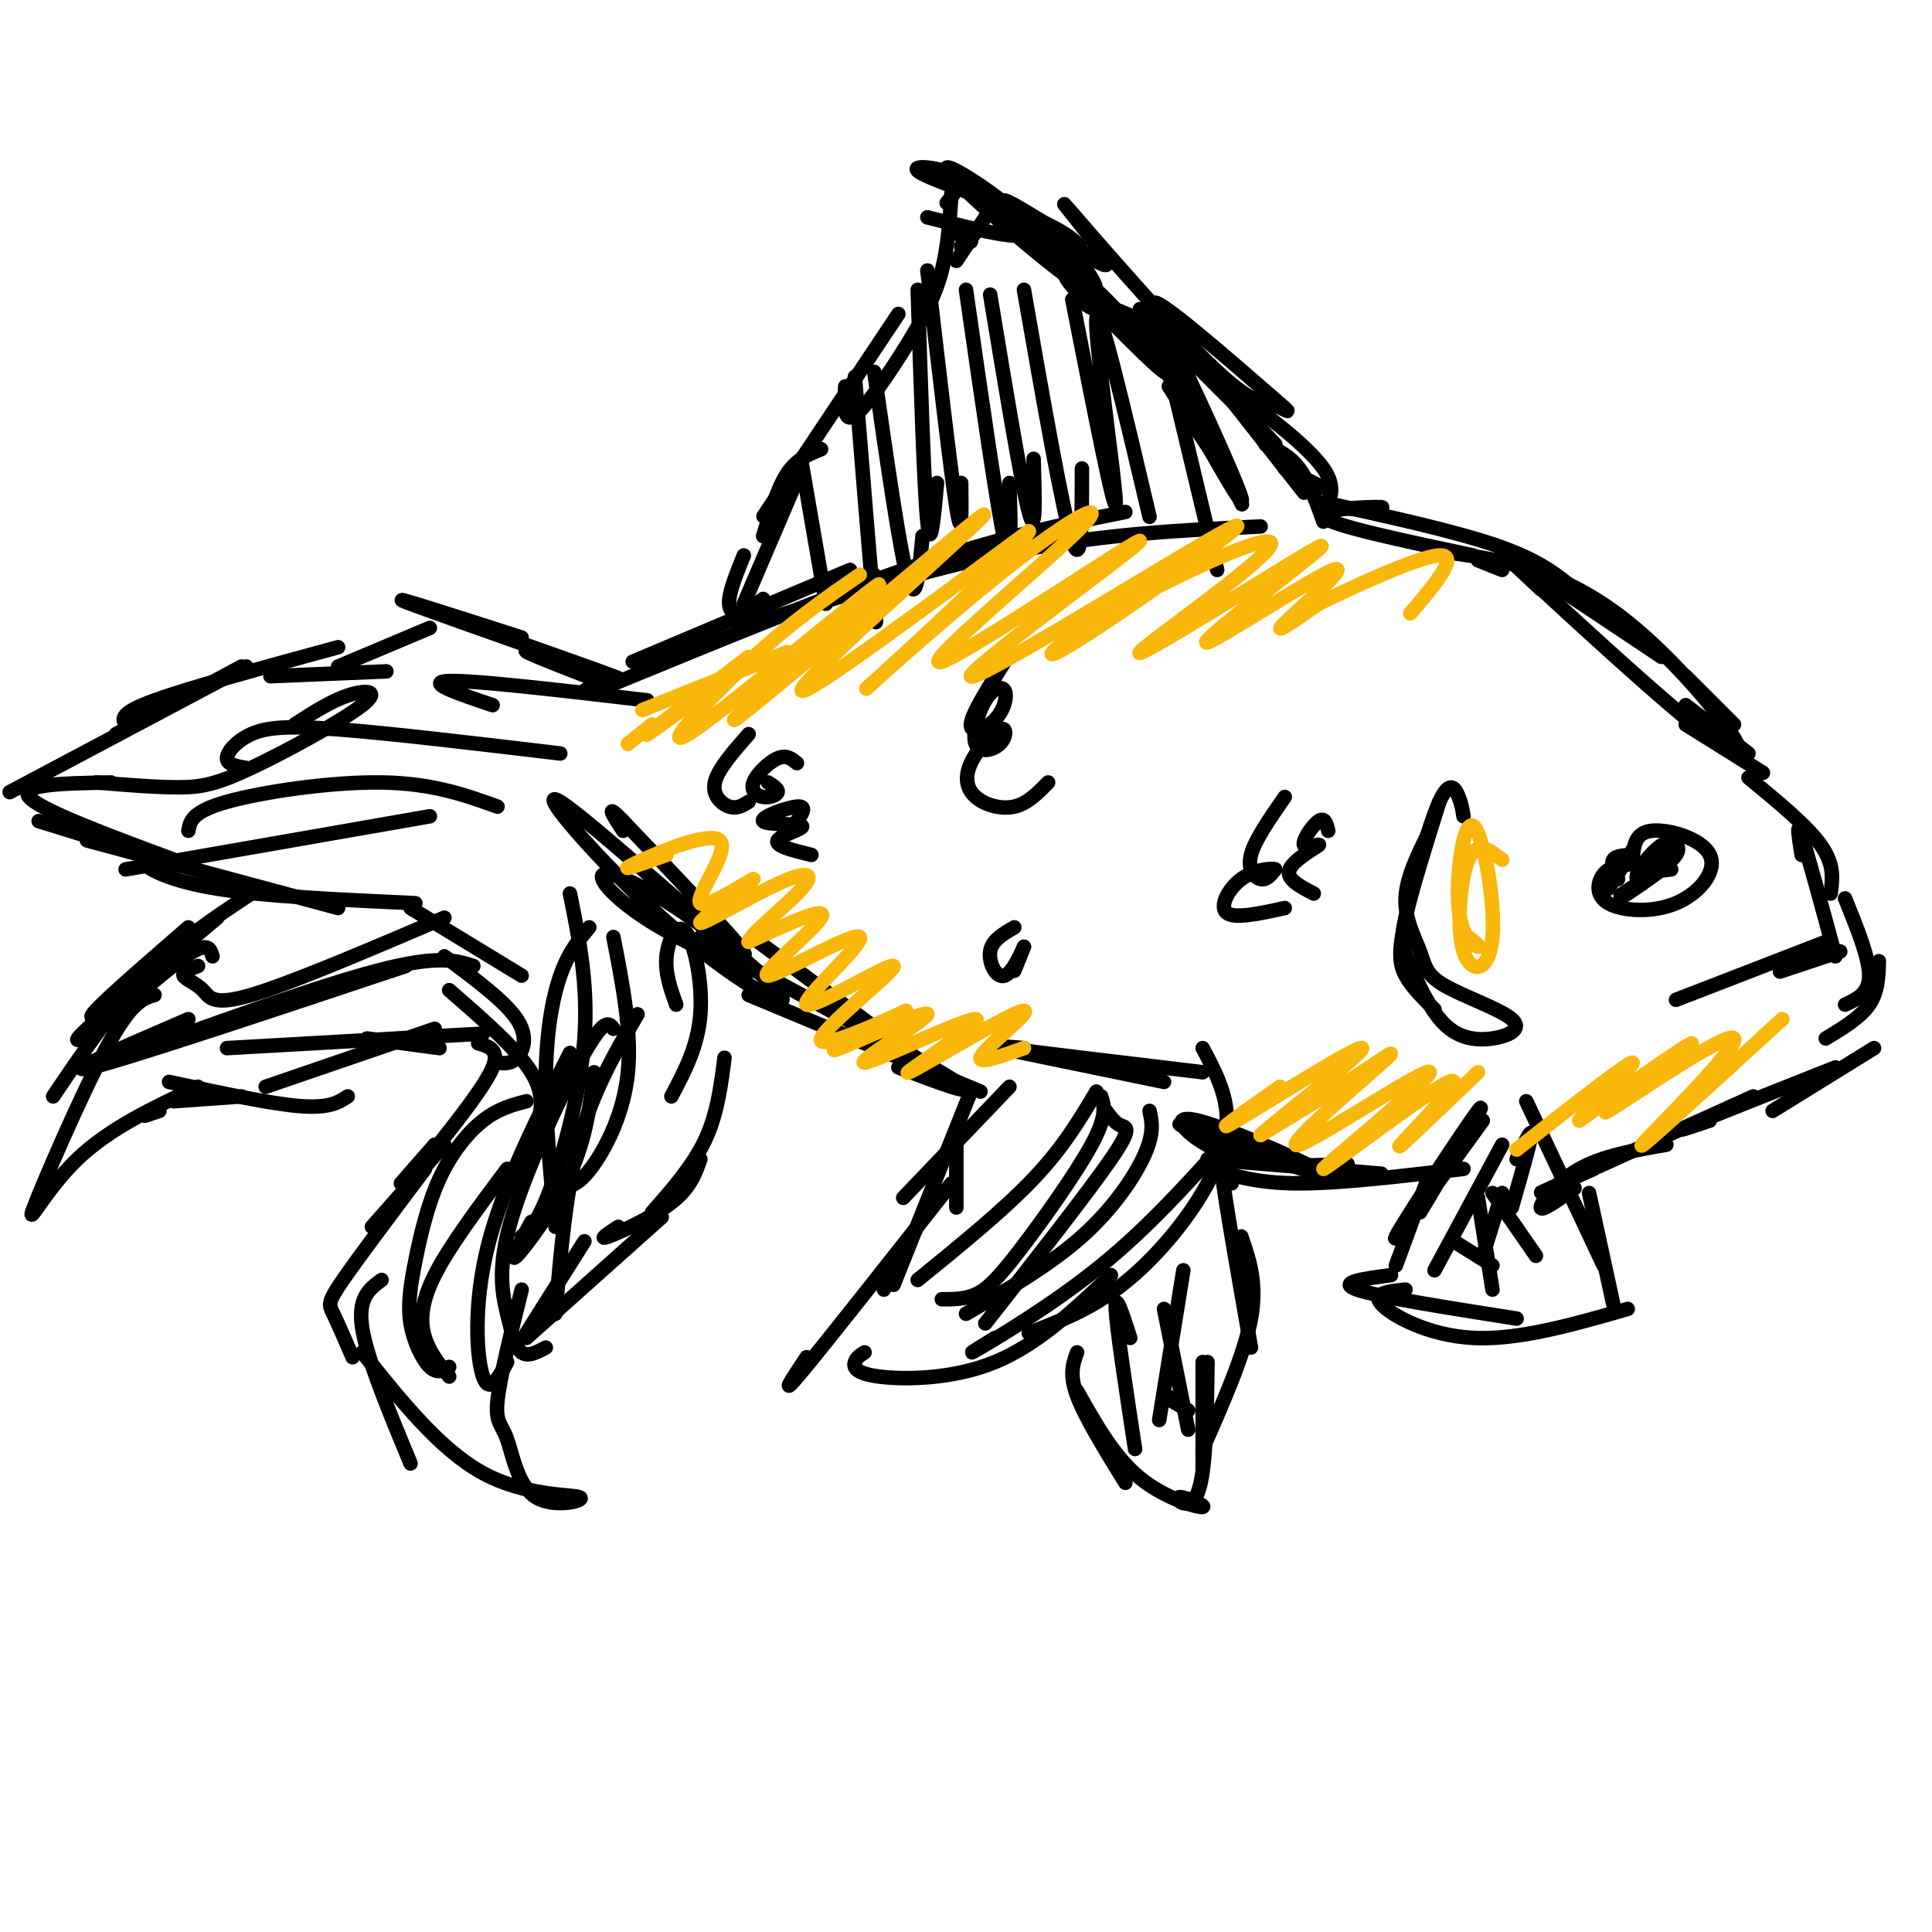 <svg viewBox='0 0 400 400' version='1.1' xmlns='http://www.w3.org/2000/svg' xmlns:xlink='http://www.w3.org/1999/xlink'><g fill='none' stroke='#000000' stroke-width='3' stroke-linecap='round' stroke-linejoin='round'><path d='M131,137c0.000,0.000 45.000,-19.000 45,-19'/><path d='M126,142c23.083,-9.500 46.167,-19.000 64,-25c17.833,-6.000 30.417,-8.500 43,-11'/><path d='M153,130c20.000,-6.250 40.000,-12.500 58,-16c18.000,-3.500 34.000,-4.250 50,-5'/><path d='M252,92c3.530,8.417 7.060,16.833 4,10c-3.060,-6.833 -12.708,-28.917 -12,-28c0.708,0.917 11.774,24.833 13,29c1.226,4.167 -7.387,-11.417 -16,-27'/><path d='M239,72c0.000,0.000 4.000,5.000 4,5'/><path d='M242,80c5.833,9.083 11.667,18.167 11,16c-0.667,-2.167 -7.833,-15.583 -15,-29'/><path d='M236,64c0.000,0.000 28.000,28.000 28,28'/><path d='M248,74c0.000,0.000 22.000,28.000 22,28'/><path d='M262,92c2.500,1.167 5.000,2.333 7,5c2.000,2.667 3.500,6.833 5,11'/><path d='M266,97c0.000,0.000 8.000,4.000 8,4'/><path d='M274,104c13.667,3.000 27.333,6.000 36,9c8.667,3.000 12.333,6.000 16,9'/><path d='M306,116c0.000,0.000 5.000,2.000 5,2'/><path d='M311,114c0.000,0.000 33.000,22.000 33,22'/><path d='M349,140c0.000,0.000 10.000,10.000 10,10'/><path d='M349,146c0.000,0.000 13.000,10.000 13,10'/><path d='M349,150c0.000,0.000 16.000,10.000 16,10'/><path d='M362,161c6.083,5.000 12.167,10.000 15,14c2.833,4.000 2.417,7.000 2,10'/><path d='M373,177c-0.583,-3.750 -1.167,-7.500 0,-4c1.167,3.500 4.083,14.250 7,25'/><path d='M126,140c0.000,0.000 -5.000,3.000 -5,3'/><path d='M124,141c-9.226,-3.589 -18.452,-7.179 -14,-6c4.452,1.179 22.583,7.125 17,5c-5.583,-2.125 -34.881,-12.321 -42,-15c-7.119,-2.679 7.940,2.161 23,7'/><path d='M89,130c0.000,0.000 -19.000,8.000 -19,8'/><path d='M80,139c0.000,0.000 -24.000,1.000 -24,1'/><path d='M70,134c-15.333,4.167 -30.667,8.333 -38,11c-7.333,2.667 -6.667,3.833 -6,5'/><path d='M50,138c0.000,0.000 -26.000,14.000 -26,14'/><path d='M51,138c0.000,0.000 -49.000,26.000 -49,26'/><path d='M23,162c-9.583,0.167 -19.167,0.333 -17,3c2.167,2.667 16.083,7.833 30,13'/><path d='M8,170c0.000,0.000 42.000,13.000 42,13'/><path d='M18,174c0.000,0.000 52.000,14.000 52,14'/><path d='M33,179c-2.022,-0.489 -4.044,-0.978 -3,0c1.044,0.978 5.156,3.422 15,5c9.844,1.578 25.422,2.289 41,3'/><path d='M85,188c0.000,0.000 23.000,14.000 23,14'/><path d='M44,198c-0.417,-1.417 -0.833,-2.833 -4,-1c-3.167,1.833 -9.083,6.917 -15,12'/><path d='M39,192c-8.167,7.083 -16.333,14.167 -19,17c-2.667,2.833 0.167,1.417 3,0'/><path d='M45,190c-12.333,10.333 -24.667,20.667 -28,24c-3.333,3.333 2.333,-0.333 8,-4'/><path d='M52,185c-7.583,5.000 -15.167,10.000 -22,17c-6.833,7.000 -12.917,16.000 -19,25'/><path d='M32,206c-2.411,0.708 -4.821,1.417 -10,11c-5.179,9.583 -13.125,28.042 -15,33c-1.875,4.958 2.321,-3.583 9,-10c6.679,-6.417 15.839,-10.708 25,-15'/><path d='M33,230c0.000,0.000 -3.000,1.000 -3,1'/><path d='M36,228c0.000,0.000 14.000,-1.000 14,-1'/><path d='M35,224c10.417,2.250 20.833,4.500 27,5c6.167,0.500 8.083,-0.750 10,-2'/><path d='M55,225c0.000,0.000 35.000,-12.000 35,-12'/><path d='M76,215c0.000,0.000 15.000,2.000 15,2'/><path d='M92,198c6.244,4.622 12.489,9.244 15,13c2.511,3.756 1.289,6.644 0,8c-1.289,1.356 -2.644,1.178 -4,1'/><path d='M93,205c7.000,6.083 14.000,12.167 17,17c3.000,4.833 2.000,8.417 1,12'/><path d='M99,216c2.250,0.667 4.500,1.333 3,5c-1.500,3.667 -6.750,10.333 -12,17'/><path d='M90,237c0.000,0.000 -7.000,8.000 -7,8'/><path d='M92,237c0.000,0.000 -15.000,17.000 -15,17'/><path d='M88,242c-6.867,9.133 -13.733,18.267 -17,23c-3.267,4.733 -2.933,5.067 -2,7c0.933,1.933 2.467,5.467 4,9'/><path d='M79,265c-2.500,1.833 -5.000,3.667 -4,10c1.000,6.333 5.500,17.167 10,28'/><path d='M75,280c8.071,10.090 16.141,20.180 25,25c8.859,4.820 18.506,4.369 20,5c1.494,0.631 -5.167,2.344 -9,0c-3.833,-2.344 -4.840,-8.747 -6,-12c-1.160,-3.253 -2.474,-3.358 -2,-8c0.474,-4.642 2.737,-13.821 5,-23'/><path d='M109,276c0.000,0.000 12.000,-19.000 12,-19'/><path d='M109,277c0.000,0.000 28.000,-25.000 28,-25'/><path d='M128,254c-2.156,1.422 -4.311,2.844 -2,2c2.311,-0.844 9.089,-3.956 13,-7c3.911,-3.044 4.956,-6.022 6,-9'/><path d='M135,251c4.250,-4.833 8.500,-9.667 11,-15c2.500,-5.333 3.250,-11.167 4,-17'/><path d='M139,227c2.744,-5.173 5.488,-10.345 6,-17c0.512,-6.655 -1.208,-14.792 -3,-17c-1.792,-2.208 -3.655,1.512 -4,5c-0.345,3.488 0.827,6.744 2,10'/><path d='M157,195c0.000,0.000 34.000,25.000 34,25'/><path d='M153,199c19.750,10.667 39.500,21.333 45,25c5.500,3.667 -3.250,0.333 -12,-3'/><path d='M155,206c0.000,0.000 48.000,20.000 48,20'/><path d='M207,217c0.000,0.000 34.000,7.000 34,7'/><path d='M212,217c-5.083,-0.417 -10.167,-0.833 -4,0c6.167,0.833 23.583,2.917 41,5'/><path d='M198,235c0.000,0.000 0.000,15.000 0,15'/><path d='M201,226c0.000,0.000 -16.000,40.000 -16,40'/><path d='M192,250c0.000,0.000 -9.000,17.000 -9,17'/><path d='M197,245c-13.000,16.500 -26.000,33.000 -31,39c-5.000,6.000 -2.000,1.500 1,-3'/><path d='M179,280c-0.839,0.524 -1.679,1.048 -2,2c-0.321,0.952 -0.125,2.333 5,3c5.125,0.667 15.179,0.619 24,-3c8.821,-3.619 16.411,-10.810 24,-18'/><path d='M206,277c-3.467,2.156 -6.933,4.311 -3,2c3.933,-2.311 15.267,-9.089 25,-17c9.733,-7.911 17.867,-16.956 26,-26'/><path d='M213,276c6.036,-2.327 12.071,-4.655 18,-9c5.929,-4.345 11.750,-10.708 16,-17c4.250,-6.292 6.929,-12.512 7,-18c0.071,-5.488 -2.464,-10.244 -5,-15'/><path d='M251,236c-5.295,-2.394 -10.590,-4.788 -3,-2c7.590,2.788 28.065,10.758 28,10c-0.065,-0.758 -20.671,-10.242 -28,-12c-7.329,-1.758 -1.380,4.212 6,7c7.380,2.788 16.190,2.394 25,2'/><path d='M250,240c0.000,0.000 36.000,3.000 36,3'/><path d='M251,242c4.667,1.500 9.333,3.000 18,3c8.667,0.000 21.333,-1.500 34,-3'/><path d='M294,251c7.356,-12.289 14.711,-24.578 12,-21c-2.711,3.578 -15.489,23.022 -17,26c-1.511,2.978 8.244,-10.511 18,-24'/><path d='M316,228c0.000,0.000 16.000,34.000 16,34'/><path d='M329,247c0.000,0.000 5.000,23.000 5,23'/><path d='M337,271c-11.289,3.244 -22.578,6.489 -32,6c-9.422,-0.489 -16.978,-4.711 -19,-7c-2.022,-2.289 1.489,-2.644 5,-3'/><path d='M314,273c-14.333,-2.250 -28.667,-4.500 -33,-6c-4.333,-1.500 1.333,-2.250 7,-3'/><path d='M326,246c-3.444,2.467 -6.889,4.933 -7,4c-0.111,-0.933 3.111,-5.267 8,-8c4.889,-2.733 11.444,-3.867 18,-5'/><path d='M330,242c-7.250,3.250 -14.500,6.500 -9,4c5.500,-2.500 23.750,-10.750 42,-19'/><path d='M354,232c-4.167,1.417 -8.333,2.833 -4,1c4.333,-1.833 17.167,-6.917 30,-12'/><path d='M367,230c0.000,0.000 21.000,-13.000 21,-13'/><path d='M378,215c3.583,-2.167 7.167,-4.333 9,-7c1.833,-2.667 1.917,-5.833 2,-9'/><path d='M382,208c2.500,-1.167 5.000,-2.333 5,-6c0.000,-3.667 -2.500,-9.833 -5,-16'/><path d='M381,197c-5.250,1.750 -10.500,3.500 -12,4c-1.500,0.500 0.750,-0.250 3,-1'/><path d='M378,195c0.000,0.000 -31.000,12.000 -31,12'/><path d='M338,177c-1.750,0.083 -3.500,0.167 -4,1c-0.500,0.833 0.250,2.417 1,4'/><path d='M338,176c0.000,0.000 -5.000,8.000 -5,8'/><path d='M337,179c-1.882,0.234 -3.765,0.468 -5,2c-1.235,1.532 -1.823,4.364 1,6c2.823,1.636 9.056,2.078 14,0c4.944,-2.078 8.600,-6.675 7,-10c-1.600,-3.325 -8.457,-5.379 -12,-5c-3.543,0.379 -3.771,3.189 -4,6'/><path d='M342,180c0.000,0.000 -3.000,1.000 -3,1'/><path d='M303,169c-0.172,-1.161 -0.344,-2.322 -1,-4c-0.656,-1.678 -1.794,-3.872 -4,1c-2.206,4.872 -5.478,16.812 -7,24c-1.522,7.188 -1.292,9.625 0,12c1.292,2.375 3.646,4.687 6,7'/><path d='M296,172c-2.419,4.836 -4.838,9.671 -5,14c-0.162,4.329 1.933,8.150 3,11c1.067,2.850 1.107,4.727 5,7c3.893,2.273 11.641,4.941 14,7c2.359,2.059 -0.669,3.510 -4,4c-3.331,0.490 -6.965,0.018 -10,-3c-3.035,-3.018 -5.471,-8.582 -7,-12c-1.529,-3.418 -2.151,-4.691 -1,-10c1.151,-5.309 4.076,-14.655 7,-24'/><path d='M342,178c-1.526,1.059 -3.052,2.117 -2,2c1.052,-0.117 4.683,-1.410 6,-3c1.317,-1.590 0.319,-3.475 -2,-2c-2.319,1.475 -5.958,6.312 -5,7c0.958,0.688 6.514,-2.771 8,-5c1.486,-2.229 -1.096,-3.226 -3,-2c-1.904,1.226 -3.128,4.676 -2,5c1.128,0.324 4.608,-2.479 5,-3c0.392,-0.521 -2.304,1.239 -5,3'/><path d='M342,180c-0.167,0.500 1.917,0.250 4,0'/><path d='M266,165c-3.111,4.467 -6.222,8.933 -7,12c-0.778,3.067 0.778,4.733 2,5c1.222,0.267 2.111,-0.867 3,-2'/><path d='M264,180c-0.798,-0.286 -4.292,-0.000 -7,2c-2.708,2.000 -4.631,5.714 -3,7c1.631,1.286 6.815,0.143 12,-1'/><path d='M275,172c-0.359,-1.443 -0.718,-2.887 -2,-2c-1.282,0.887 -3.488,4.104 -3,5c0.488,0.896 3.670,-0.528 3,0c-0.670,0.528 -5.191,3.008 -6,5c-0.809,1.992 2.096,3.496 5,5'/><path d='M155,152c-3.200,3.644 -6.400,7.289 -7,10c-0.600,2.711 1.400,4.489 3,5c1.600,0.511 2.800,-0.244 4,-1'/><path d='M165,158c-1.091,-0.893 -2.182,-1.786 -4,-1c-1.818,0.786 -4.364,3.252 -5,5c-0.636,1.748 0.636,2.778 2,3c1.364,0.222 2.818,-0.365 3,-1c0.182,-0.635 -0.909,-1.317 -2,-2'/><path d='M110,253c-2.378,4.378 -4.756,8.756 -3,7c1.756,-1.756 7.644,-9.644 11,-17c3.356,-7.356 4.178,-14.178 5,-21'/><path d='M117,246c1.689,-0.622 3.378,-1.244 6,-5c2.622,-3.756 6.178,-10.644 7,-19c0.822,-8.356 -1.089,-18.178 -3,-28'/><path d='M108,256c1.689,-1.444 3.378,-2.889 6,-10c2.622,-7.111 6.178,-19.889 7,-31c0.822,-11.111 -1.089,-20.556 -3,-30'/><path d='M39,172c0.356,-1.978 0.711,-3.956 8,-6c7.289,-2.044 21.511,-4.156 32,-4c10.489,0.156 17.244,2.578 24,5'/><path d='M51,159c-1.994,-0.339 -3.988,-0.679 -4,-2c-0.012,-1.321 1.958,-3.625 5,-5c3.042,-1.375 7.155,-1.821 18,-1c10.845,0.821 28.423,2.911 46,5'/><path d='M47,217c0.000,0.000 53.000,-3.000 53,-3'/><path d='M102,146c-7.167,-2.417 -14.333,-4.833 -9,-5c5.333,-0.167 23.167,1.917 41,4'/><path d='M165,170c1.086,-1.596 2.172,-3.193 0,-3c-2.172,0.193 -7.603,2.175 -7,3c0.603,0.825 7.239,0.491 8,1c0.761,0.509 -4.354,1.860 -5,3c-0.646,1.140 3.177,2.070 7,3'/><path d='M195,269c2.375,0.000 4.750,0.000 7,-1c2.250,-1.000 4.375,-3.000 9,-9c4.625,-6.000 11.750,-16.000 15,-22c3.250,-6.000 2.625,-8.000 2,-10'/><path d='M200,272c8.711,-5.067 17.422,-10.133 24,-16c6.578,-5.867 11.022,-12.533 13,-17c1.978,-4.467 1.489,-6.733 1,-9'/><path d='M204,274c10.689,-13.644 21.378,-27.289 26,-34c4.622,-6.711 3.178,-6.489 2,-7c-1.178,-0.511 -2.089,-1.756 -3,-3'/><path d='M190,265c8.917,-7.250 17.833,-14.500 24,-21c6.167,-6.500 9.583,-12.250 13,-18'/><path d='M187,248c0.000,0.000 22.000,-23.000 22,-23'/><path d='M296,243c0.000,0.000 -7.000,19.000 -7,19'/><path d='M311,237c0.000,0.000 -14.000,26.000 -14,26'/><path d='M311,247c0.000,0.000 -4.000,13.000 -4,13'/><path d='M255,245c-1.333,-3.833 -2.667,-7.667 -2,-2c0.667,5.667 3.333,20.833 6,36'/><path d='M257,256c1.667,4.833 3.333,9.667 2,17c-1.333,7.333 -5.667,17.167 -10,27'/><path d='M223,280c-0.833,2.250 -1.667,4.500 0,9c1.667,4.500 5.833,11.250 10,18'/><path d='M223,288c3.842,6.833 7.684,13.665 13,18c5.316,4.335 12.105,6.172 13,6c0.895,-0.172 -4.105,-2.354 -5,-2c-0.895,0.354 2.316,3.244 4,-1c1.684,-4.244 1.842,-15.622 2,-27'/><path d='M234,277c-1.583,-4.917 -3.167,-9.833 -3,-6c0.167,3.833 2.083,16.417 4,29'/><path d='M245,263c0.000,0.000 -5.000,31.000 -5,31'/><path d='M241,271c0.000,0.000 5.000,25.000 5,25'/><path d='M249,282c0.000,0.000 0.000,22.000 0,22'/><path d='M244,290c-1.667,-0.667 -3.333,-1.333 -3,-1c0.333,0.333 2.667,1.667 5,3'/><path d='M309,247c0.000,0.000 9.000,13.000 9,13'/><path d='M306,248c0.000,0.000 3.000,19.000 3,19'/><path d='M301,257c0.000,0.000 8.000,5.000 8,5'/><path d='M232,67c-4.835,-2.536 -9.670,-5.072 -8,-5c1.670,0.072 9.843,2.750 13,5c3.157,2.250 1.296,4.070 -3,2c-4.296,-2.070 -11.028,-8.029 -13,-11c-1.972,-2.971 0.815,-2.954 7,3c6.185,5.954 15.767,17.844 13,16c-2.767,-1.844 -17.884,-17.422 -33,-33'/><path d='M208,44c-0.111,-0.556 16.111,14.556 19,17c2.889,2.444 -7.556,-7.778 -18,-18'/><path d='M204,45c0.000,0.000 -6.000,9.000 -6,9'/><path d='M201,50c0.000,0.000 -2.000,1.000 -2,1'/><path d='M201,50c0.000,0.000 -1.000,0.000 -1,0'/><path d='M197,47c0.000,0.000 2.000,2.000 2,2'/><path d='M222,53c0.651,0.246 1.301,0.491 3,3c1.699,2.509 4.445,7.281 -3,2c-7.445,-5.281 -25.081,-20.614 -26,-23c-0.919,-2.386 14.880,8.175 17,12c2.120,3.825 -9.440,0.912 -21,-2'/><path d='M197,40c-0.369,5.548 -0.738,11.095 -2,16c-1.262,4.905 -3.417,9.167 -7,15c-3.583,5.833 -8.595,13.238 -11,15c-2.405,1.762 -2.202,-2.119 -2,-6'/><path d='M186,65c-11.000,16.500 -22.000,33.000 -26,39c-4.000,6.000 -1.000,1.500 2,-3'/><path d='M170,93c-2.500,1.000 -5.000,2.000 -7,5c-2.000,3.000 -3.500,8.000 -5,13'/><path d='M166,97c0.000,0.000 -12.000,28.000 -12,28'/><path d='M154,115c-1.378,3.400 -2.756,6.800 -3,9c-0.244,2.200 0.644,3.200 2,3c1.356,-0.200 3.178,-1.600 5,-3'/><path d='M166,96c0.000,0.000 5.000,29.000 5,29'/><path d='M177,78c1.667,20.583 3.333,41.167 4,48c0.667,6.833 0.333,-0.083 0,-7'/><path d='M181,77c2.667,18.667 5.333,37.333 7,43c1.667,5.667 2.333,-1.667 3,-9'/><path d='M190,60c0.667,20.667 1.333,41.333 2,48c0.667,6.667 1.333,-0.667 2,-8'/><path d='M192,56c2.417,20.833 4.833,41.667 6,49c1.167,7.333 1.083,1.167 1,-5'/><path d='M200,60c3.250,22.667 6.500,45.333 8,52c1.500,6.667 1.250,-2.667 1,-12'/><path d='M205,61c3.250,19.667 6.500,39.333 8,45c1.500,5.667 1.250,-2.667 1,-11'/><path d='M212,60c4.000,22.917 8.000,45.833 10,52c2.000,6.167 2.000,-4.417 2,-15'/><path d='M222,62c4.489,22.867 8.978,45.733 9,42c0.022,-3.733 -4.422,-34.067 -4,-38c0.422,-3.933 5.711,18.533 11,41'/><path d='M241,72c0.000,0.000 11.000,46.000 11,46'/><path d='M313,250c1.917,-6.667 3.833,-13.333 4,-15c0.167,-1.667 -1.417,1.667 -3,5'/><path d='M39,211c-13.750,5.917 -27.500,11.833 -20,10c7.500,-1.833 36.250,-11.417 65,-21'/><path d='M22,220c21.667,-7.833 43.333,-15.667 56,-19c12.667,-3.333 16.333,-2.167 20,-1'/><path d='M41,200c-1.661,0.631 -3.321,1.262 -3,2c0.321,0.738 2.625,1.583 4,3c1.375,1.417 1.821,3.405 10,1c8.179,-2.405 24.089,-9.202 40,-16'/><path d='M26,180c0.000,0.000 63.000,-11.000 63,-11'/><path d='M20,162c6.190,0.507 12.380,1.014 17,1c4.620,-0.014 7.671,-0.550 15,-4c7.329,-3.450 18.935,-9.813 23,-13c4.065,-3.187 0.590,-3.196 -3,-2c-3.590,1.196 -7.295,3.598 -11,6'/><path d='M105,242c-6.000,8.022 -12.000,16.044 -15,22c-3.000,5.956 -3.000,9.844 -2,13c1.000,3.156 3.000,5.578 5,8'/><path d='M109,228c-2.921,0.761 -5.843,1.522 -9,4c-3.157,2.478 -6.550,6.672 -9,12c-2.450,5.328 -3.956,11.789 -5,17c-1.044,5.211 -1.627,9.172 -1,13c0.627,3.828 2.465,7.522 4,9c1.535,1.478 2.768,0.739 4,0'/><path d='M118,218c-6.956,13.822 -13.911,27.644 -17,40c-3.089,12.356 -2.311,23.244 -1,27c1.311,3.756 3.156,0.378 5,-3'/><path d='M127,213c-0.884,-1.196 -1.767,-2.392 -6,5c-4.233,7.392 -11.815,23.373 -15,34c-3.185,10.627 -1.973,15.900 -1,20c0.973,4.100 1.707,7.029 3,8c1.293,0.971 3.147,-0.014 5,-1'/><path d='M132,210c-4.583,7.833 -9.167,15.667 -12,26c-2.833,10.333 -3.917,23.167 -5,36'/><path d='M122,192c-2.156,2.578 -4.311,5.156 -6,10c-1.689,4.844 -2.911,11.956 -3,21c-0.089,9.044 0.956,20.022 2,31'/><path d='M145,194c6.629,3.756 13.257,7.512 11,7c-2.257,-0.512 -13.400,-5.293 -21,-10c-7.600,-4.707 -11.658,-9.341 -10,-10c1.658,-0.659 9.030,2.656 18,9c8.970,6.344 19.536,15.716 19,17c-0.536,1.284 -12.175,-5.522 -25,-17c-12.825,-11.478 -26.838,-27.629 -21,-24c5.838,3.629 31.525,27.037 37,31c5.475,3.963 -9.263,-11.518 -24,-27'/><path d='M129,170c-4.000,-4.167 -2.000,-1.083 0,2'/><path d='M208,137c-3.439,5.428 -6.877,10.857 -7,13c-0.123,2.143 3.070,1.002 5,-1c1.930,-2.002 2.596,-4.865 2,-6c-0.596,-1.135 -2.455,-0.543 -4,2c-1.545,2.543 -2.777,7.037 -2,9c0.777,1.963 3.564,1.395 5,0c1.436,-1.395 1.523,-3.617 0,-3c-1.523,0.617 -4.656,4.073 -6,7c-1.344,2.927 -0.900,5.327 1,7c1.900,1.673 5.257,2.621 8,2c2.743,-0.621 4.871,-2.810 7,-5'/><path d='M210,192c-2.321,1.339 -4.643,2.679 -5,5c-0.357,2.321 1.250,5.625 3,5c1.750,-0.625 3.643,-5.179 4,-6c0.357,-0.821 -0.821,2.089 -2,5'/><path d='M340,183c-2.827,1.577 -5.655,3.155 -4,2c1.655,-1.155 7.792,-5.042 8,-5c0.208,0.042 -5.512,4.012 -7,5c-1.488,0.988 1.256,-1.006 4,-3'/><path d='M319,122c-6.048,-5.667 -12.095,-11.333 -2,-2c10.095,9.333 36.333,33.667 42,36c5.667,2.333 -9.238,-17.333 -23,-28c-13.762,-10.667 -26.381,-12.333 -39,-14'/><path d='M305,115c-14.790,-3.126 -29.580,-6.252 -31,-8c-1.420,-1.748 10.531,-2.118 12,-2c1.469,0.118 -7.544,0.722 -10,0c-2.456,-0.722 1.647,-2.771 -2,-8c-3.647,-5.229 -15.042,-13.637 -18,-15c-2.958,-1.363 2.521,4.318 8,10'/><path d='M264,92c-5.764,-6.067 -24.175,-26.235 -25,-29c-0.825,-2.765 15.935,11.871 23,18c7.065,6.129 4.435,3.750 2,3c-2.435,-0.750 -4.673,0.129 -14,-9c-9.327,-9.129 -25.742,-28.265 -29,-32c-3.258,-3.735 6.641,7.933 8,11c1.359,3.067 -5.820,-2.466 -13,-8'/><path d='M216,46c-4.536,-2.785 -9.377,-5.749 -8,-4c1.377,1.749 8.971,8.209 13,10c4.029,1.791 4.492,-1.087 -3,-5c-7.492,-3.913 -22.940,-8.861 -27,-11c-4.060,-2.139 3.269,-1.468 6,0c2.731,1.468 0.866,3.734 -1,6'/></g>
<g fill='none' stroke='#F9B70B' stroke-width='3' stroke-linecap='round' stroke-linejoin='round'><path d='M163,135c0.000,0.000 -30.000,12.000 -30,12'/><path d='M135,150c0.000,0.000 -5.000,4.000 -5,4'/><path d='M155,136c-9.917,7.500 -19.833,15.000 -21,16c-1.167,1.000 6.417,-4.500 14,-10'/><path d='M178,119c-7.000,4.820 -14.000,9.639 -23,18c-9.000,8.361 -19.999,20.262 -11,14c8.999,-6.262 37.996,-30.688 38,-30c0.004,0.688 -28.985,26.491 -30,28c-1.015,1.509 25.944,-21.276 40,-33c14.056,-11.724 15.207,-12.387 5,-3c-10.207,9.387 -31.774,28.825 -31,30c0.774,1.175 23.887,-15.912 47,-33'/><path d='M213,110c-1.474,3.311 -28.659,28.089 -33,32c-4.341,3.911 14.161,-13.046 28,-24c13.839,-10.954 23.015,-15.904 15,-8c-8.015,7.904 -33.219,28.662 -28,27c5.219,-1.662 40.863,-25.744 41,-25c0.137,0.744 -35.232,26.316 -35,28c0.232,1.684 36.066,-20.519 49,-28c12.934,-7.481 2.967,-0.241 -7,7'/><path d='M243,119c-6.733,5.005 -20.064,14.017 -24,16c-3.936,1.983 1.524,-3.065 14,-10c12.476,-6.935 31.967,-15.759 30,-12c-1.967,3.759 -25.394,20.101 -27,22c-1.606,1.899 18.608,-10.644 29,-17c10.392,-6.356 10.961,-6.523 4,-1c-6.961,5.523 -21.454,16.738 -19,16c2.454,-0.738 21.853,-13.430 26,-15c4.147,-1.570 -6.958,7.980 -10,11c-3.042,3.020 1.979,-0.490 7,-4'/><path d='M273,125c6.911,-3.378 20.689,-9.822 25,-10c4.311,-0.178 -0.844,5.911 -6,12'/><path d='M369,211c-15.321,14.032 -30.641,28.064 -29,26c1.641,-2.064 20.244,-20.224 19,-22c-1.244,-1.776 -22.333,12.833 -26,15c-3.667,2.167 10.090,-8.109 15,-12c4.910,-3.891 0.974,-1.397 -4,2c-4.974,3.397 -10.987,7.699 -17,12'/><path d='M327,232c0.867,-1.600 11.533,-11.600 11,-12c-0.533,-0.400 -12.267,8.800 -24,18'/><path d='M311,178c-2.640,-2.024 -5.280,-4.047 -7,0c-1.720,4.047 -2.522,14.165 -1,19c1.522,4.835 5.366,4.387 6,-3c0.634,-7.387 -1.944,-21.712 -4,-23c-2.056,-1.288 -3.592,10.461 -3,17c0.592,6.539 3.312,7.868 4,8c0.688,0.132 -0.656,-0.934 -2,-2'/><path d='M306,222c-8.931,8.563 -17.861,17.125 -16,15c1.861,-2.125 14.515,-14.938 10,-13c-4.515,1.938 -26.198,18.627 -26,18c0.198,-0.627 22.277,-18.568 22,-20c-0.277,-1.432 -22.909,13.647 -27,15c-4.091,1.353 10.360,-11.020 16,-16c5.640,-4.980 2.469,-2.566 -3,1c-5.469,3.566 -13.234,8.283 -21,13'/><path d='M261,235c3.155,-3.036 21.542,-17.125 21,-18c-0.542,-0.875 -20.012,11.464 -26,15c-5.988,3.536 1.506,-1.732 9,-7'/><path d='M212,217c-4.668,1.669 -9.337,3.338 -9,2c0.337,-1.338 5.679,-5.685 8,-8c2.321,-2.315 1.620,-2.600 -5,1c-6.620,3.600 -19.161,11.086 -18,10c1.161,-1.086 16.024,-10.744 14,-11c-2.024,-0.256 -20.934,8.890 -23,9c-2.066,0.110 12.713,-8.817 13,-10c0.287,-1.183 -13.918,5.376 -18,7c-4.082,1.624 1.959,-1.688 8,-5'/><path d='M182,212c3.457,-1.829 8.099,-3.900 4,-2c-4.099,1.900 -16.940,7.772 -16,5c0.940,-2.772 15.660,-14.189 15,-15c-0.660,-0.811 -16.702,8.984 -18,8c-1.298,-0.984 12.147,-12.748 11,-14c-1.147,-1.252 -16.886,8.009 -19,8c-2.114,-0.009 9.396,-9.288 11,-12c1.604,-2.712 -6.698,1.144 -15,5'/><path d='M155,195c0.151,-1.478 8.027,-7.672 11,-11c2.973,-3.328 1.042,-3.791 -5,-1c-6.042,2.791 -16.196,8.835 -16,8c0.196,-0.835 10.740,-8.550 11,-9c0.260,-0.450 -9.765,6.364 -11,5c-1.235,-1.364 6.321,-10.906 4,-13c-2.321,-2.094 -14.520,3.259 -18,5c-3.480,1.741 1.760,-0.129 7,-2'/></g>
</svg>